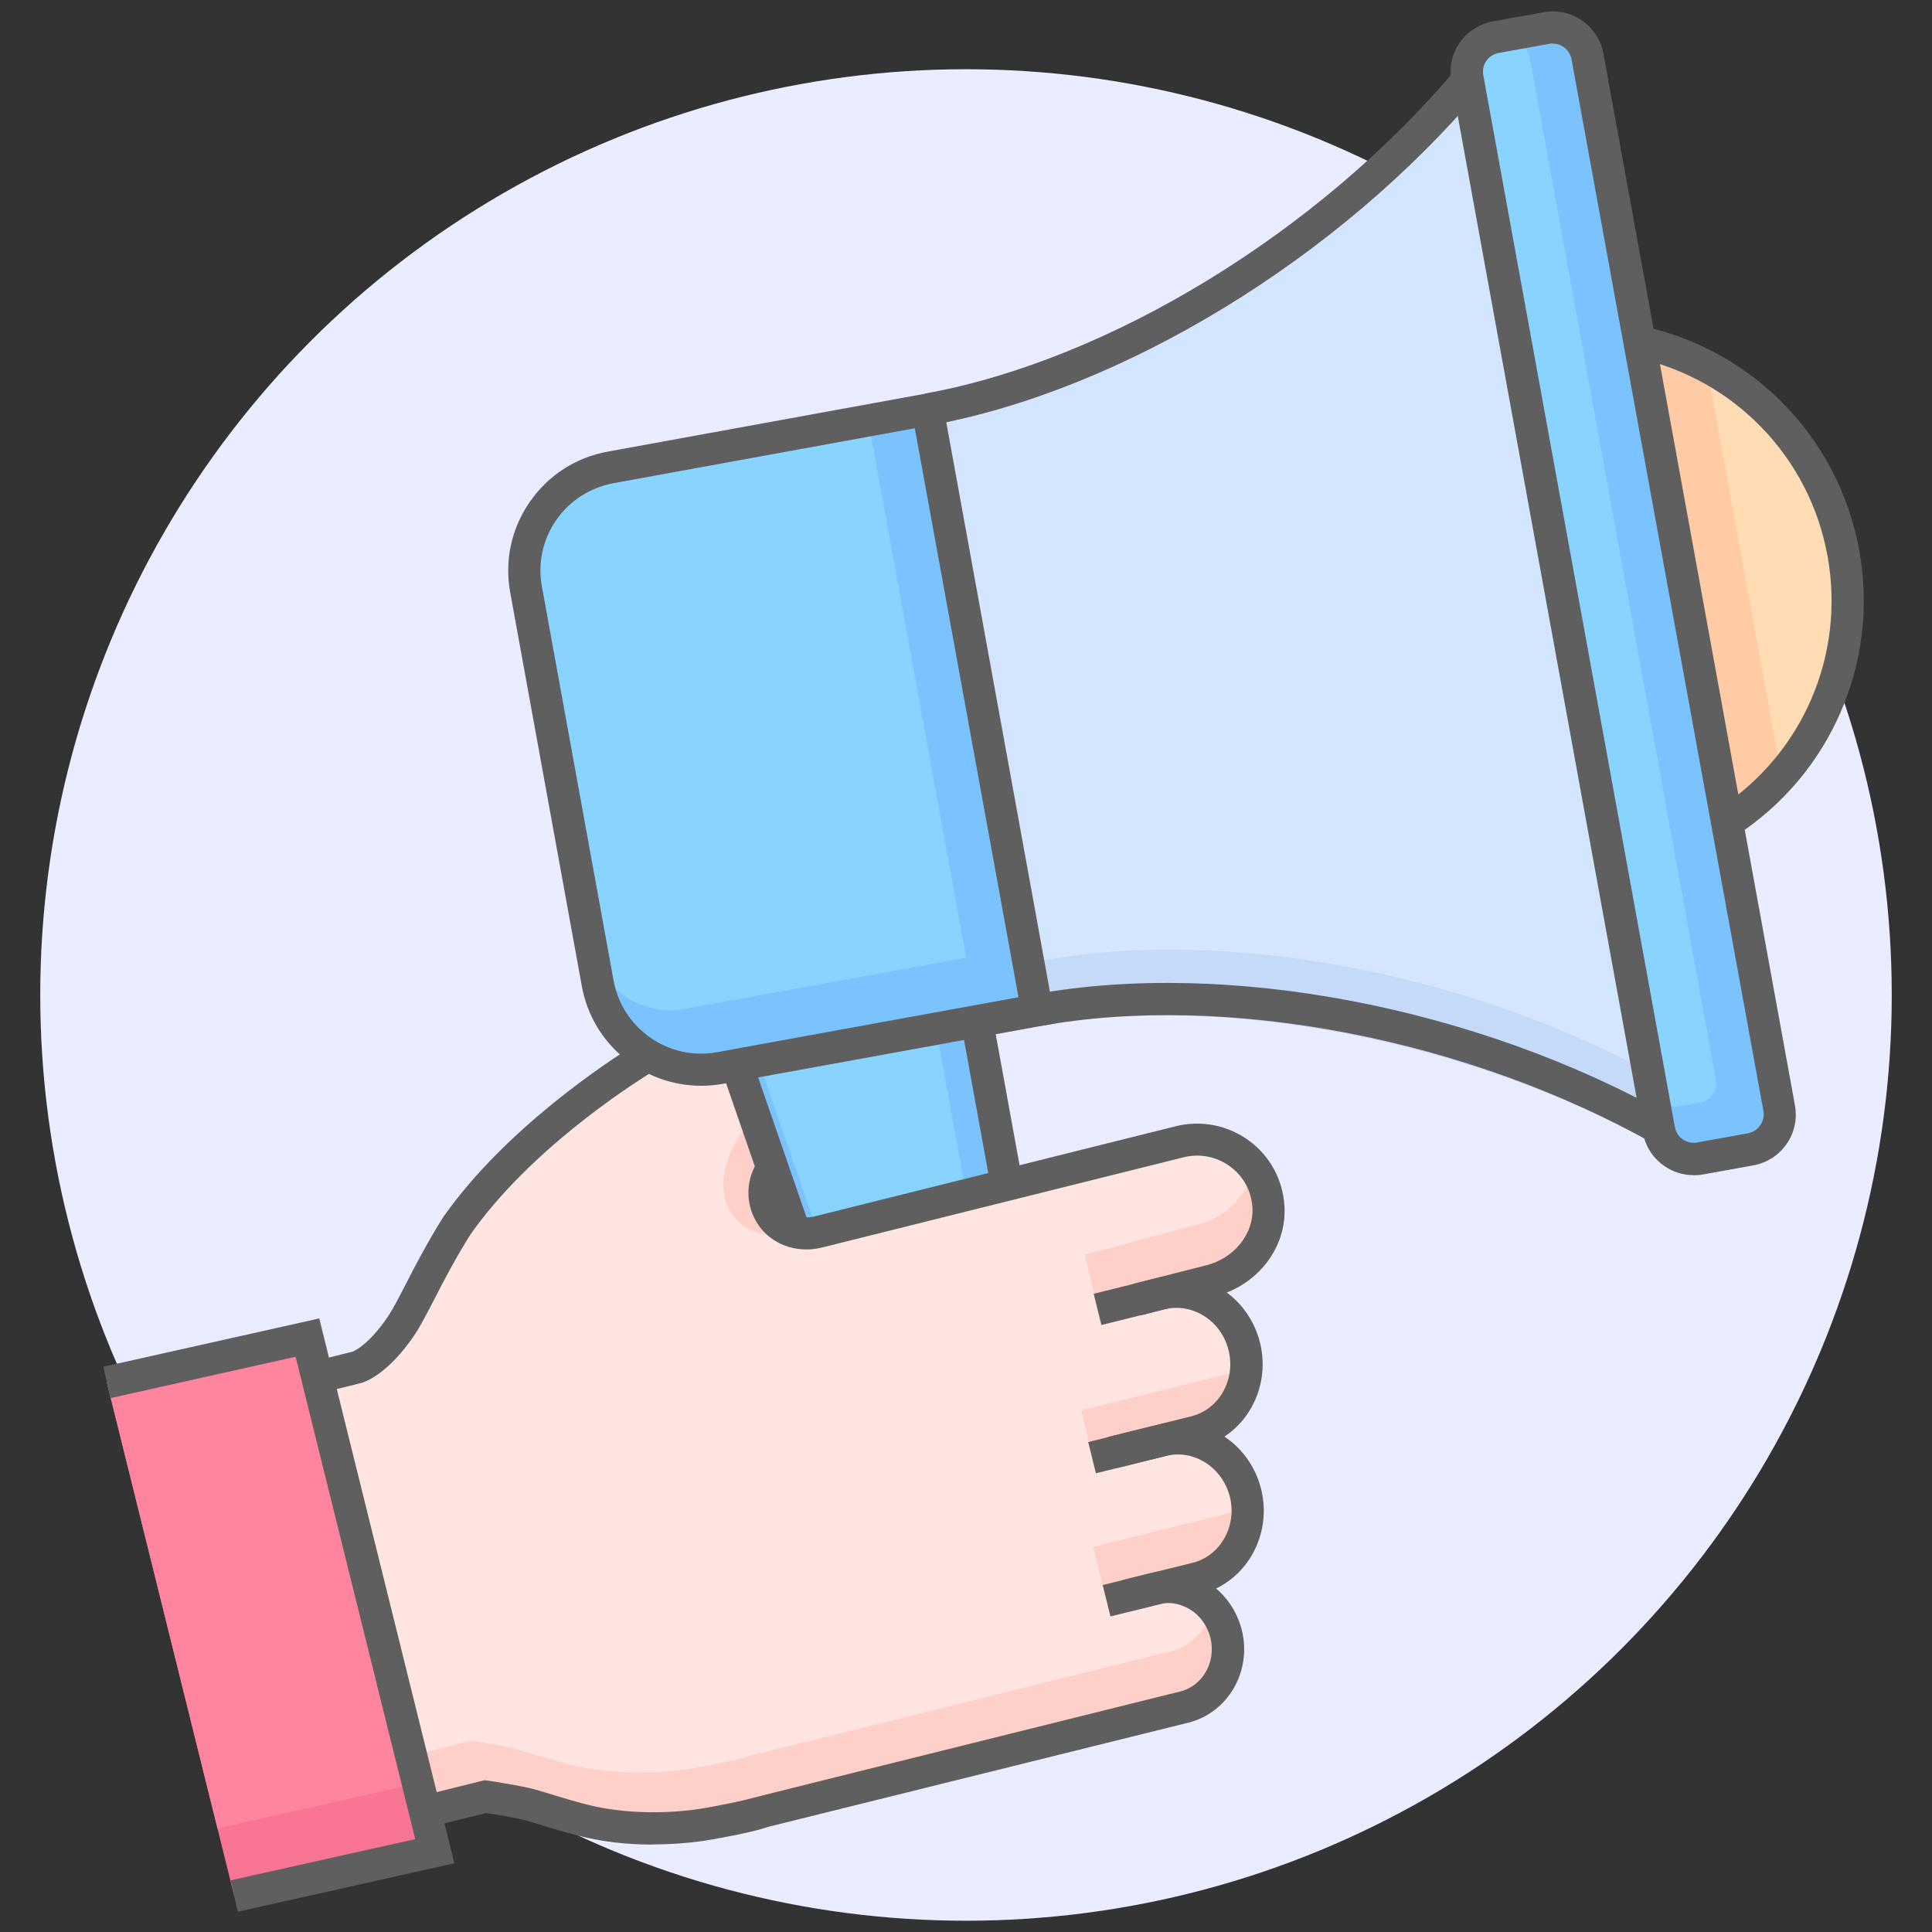 <?xml version="1.0" encoding="UTF-8"?><svg id="a" xmlns="http://www.w3.org/2000/svg" width="120" height="120" viewBox="0 0 120 120"><rect x="0" y="0" width="120" height="120" fill="#333333" stroke="none"/><defs><style>.b{fill:#5f5f5f;}.c{fill:#ffdcb4;}.d{fill:#eaecff;}.e{fill:#c5d9f9;}.f{fill:#89d3ff;}.g{fill:#d4e6ff;}.h{fill:#7bc3ff;}.i{fill:#ffe5e1;}.j{fill:#f97594;}.k{fill:#ff859e;}.l{fill:#ffd0ca;}.m{fill:#ffcba4;}</style></defs><circle class="d" cx="60" cy="61.8" r="57.5"/><polygon class="j" points="19.09 83.08 6.64 85.87 14.55 117.77 27.01 114.98 19.09 83.08"/><polygon class="k" points="19.08 83.04 6.64 85.87 13.51 113.57 25.96 110.75 19.08 83.04"/><path class="l" d="M19.7,85.53l3.37-.84v-.3c.5-.38,1.14-1.01,1.85-2.06.33-.49.72-1.23,1.16-2.09.59-1.15,1.33-2.58,2.31-4.14,3.84-5.46,11.13-10.41,13.01-11.19.97,1.05,4.03,1.9,4.58,1.32l2.38,5.92c-.96.82-1.16,2.25-.47,3.31.21.32.49.6.82.8.58.35,1.27.46,1.93.29l22.63-5.65c1.15-.29,2.35-.11,3.37.51.12.07.23.15.35.23,1.06.78,1.71,1.98,1.8,3.3.13,2.12-1.39,4.06-3.62,4.61l-.9.26,1.7,1.59c.64.6,1.09,1.36,1.3,2.22.43,1.74-.18,3.55-1.56,4.6l-1.32,1,1.31,1.01c.83.64,1.4,1.5,1.65,2.49.48,1.93-.36,3.94-2.03,4.89l-1.47.83,1.21,1.17c.52.51.91,1.17,1.08,1.87.24.98.11,1.99-.39,2.86-.49.86-1.28,1.47-2.21,1.7l-26.16,6.49-.07.02c-.52.19-1.59.43-3.27.72-.62.11-1.28.19-1.95.24-1.59.12-3.13.06-4.59-.18-1.11-.18-2.16-.5-3.38-.86l-1.19-.35c-.6-.18-2.1-.42-2.55-.49l-.25-.04-3.75.93-6.7-26.99Z"/><path class="i" d="M29.54,108.16c.45.07,1.95.31,2.55.49l1.19.35c1.22.37,2.28.68,3.38.86,1.45.23,3,.29,4.59.18.67-.05,1.33-.13,1.95-.24,1.68-.29,2.75-.53,3.27-.72l.07-.02,26.16-6.49c.93-.23,1.72-.83,2.21-1.7.18-.32.3-.67.38-1.02-.07-.08-.14-.17-.21-.24l-1.21-1.17,1.47-.83c1.68-.95,2.52-2.96,2.03-4.89-.24-.99-.81-1.85-1.65-2.49l-1.31-1.01,1.32-1c1.38-1.05,1.99-2.86,1.56-4.6-.17-.7-.97-2.72-1.44-3.26-3.53-.44-7.45.68-7.81.34l-.66-2.77,6.95-1.85c1.86-.46,3.21-1.89,3.54-3.59-.25-.32-.52-.61-.85-.86-.11-.08-.23-.16-.35-.23-1.02-.61-2.21-.79-3.37-.51l-22.63,5.65c-.48.12-.97.09-1.43-.06l-.82.27c-3.94.05-4.96-4.29-.89-8.08l-.94-2.24s-2.21-.26-4.66-1.84c-1.03.05-9.67,6.05-13.52,11.5-.98,1.56-1.72,2.99-2.31,4.14-.44.86-.83,1.6-1.16,2.09-.71,1.04-1.34,1.68-1.83,2.06v.3s-3.39.84-3.39.84l5.84,23.52,3.75-.93.25.04Z"/><path class="l" d="M67.3,86.36h9.92v.77c0,.97-.79,1.75-1.75,1.75h-8.16v-2.53h0Z" transform="translate(-18.97 19.98) rotate(-13.93)"/><path class="l" d="M68.05,94.84h9.92v.77c0,.97-.79,1.75-1.75,1.75h-8.16v-2.53h0Z" transform="translate(-20.99 20.41) rotate(-13.93)"/><path class="h" d="M41.22,27.51h20.02v37.92h-20.02c-3.6,0-6.53-2.93-6.53-6.53v-24.86c0-3.6,2.93-6.53,6.53-6.53Z" transform="translate(-7.55 9.34) rotate(-10.32)"/><path class="f" d="M40.91,27.67h16.22v34.13h-17.76c-2.76,0-4.99-2.24-4.99-4.99v-22.61c0-3.6,2.93-6.53,6.53-6.53Z" transform="translate(-7.27 8.92) rotate(-10.32)"/><path class="e" d="M91.01,5.87c-8.43,10.01-21.67,18.39-33.65,20.57l6.79,37.31c12.03-2.19,27.44,1.01,38.87,7.46L91.01,5.87Z"/><path class="g" d="M91.01,5.87c-8.14,9.67-20.77,17.79-32.41,20.3l6.1,33.49c11.55-2.1,26.23.81,37.46,6.79l-11.14-60.59Z"/><path class="h" d="M99.21,1.45h3.21c1.21,0,2.19.98,2.19,2.19v66.41c0,1.21-.98,2.19-2.19,2.19h-3.21c-1.21,0-2.19-.98-2.19-2.19V3.64c0-1.21.98-2.19,2.19-2.19Z" transform="translate(-4.97 18.66) rotate(-10.32)"/><rect class="f" x="97.03" y="2.14" width="3.79" height="67" rx="1.21" ry="1.21" transform="translate(-4.78 18.3) rotate(-10.32)"/><polygon class="h" points="45.76 67.15 49.42 77.23 62.32 74.08 60.68 64.43 45.76 67.15"/><polygon class="f" points="60.05 74.34 58.18 64.09 47.18 66.09 50.88 76.82 60.05 74.34"/><path class="m" d="M101.83,20.98l5.44,29.85c5.4-3.5,8.46-10.01,7.23-16.74s-6.38-11.74-12.67-13.11Z"/><path class="c" d="M105.96,22.5l4.64,25.46c3.24-3.65,4.84-8.69,3.9-13.86-.94-5.17-4.22-9.33-8.54-11.6Z"/><polygon class="b" points="14.77 118.74 14.33 116.79 25.79 114.23 18.36 84.27 6.86 86.84 6.42 84.89 19.83 81.89 28.22 115.73 14.77 118.74"/><path class="b" d="M69.3,91.19l-.48-1.94,5.17-1.28c1.73-.43,2.77-2.27,2.32-4.1-.22-.89-.76-1.65-1.52-2.13-.75-.47-1.62-.62-2.44-.42l-3.94.98-.48-1.94,3.94-.98c1.36-.34,2.78-.1,3.99.67,1.2.76,2.05,1.94,2.4,3.34.72,2.9-.97,5.83-3.78,6.53l-5.17,1.28Z"/><path class="b" d="M68.97,100.39l-.48-1.94,5.58-1.38c1.73-.43,2.77-2.27,2.32-4.1-.46-1.83-2.24-2.97-3.97-2.54l-4.35,1.08-.48-1.94,4.35-1.08c2.81-.69,5.67,1.1,6.39,4,.72,2.9-.97,5.83-3.78,6.53l-5.58,1.38Z"/><path class="b" d="M19.94,86.5l-.48-1.94,2.45-.61s.94-.34,2.18-2.17c.3-.44.67-1.16,1.1-1.99.6-1.17,1.35-2.62,2.35-4.21,3.89-5.52,10.22-9.66,12.07-10.8l1.05,1.7c-1.77,1.09-7.82,5.04-11.45,10.21-.93,1.48-1.66,2.89-2.24,4.02-.48.92-.86,1.66-1.22,2.2-1.67,2.47-3.09,2.93-3.35,3l-2.46.61Z"/><path class="b" d="M70.85,81.69l-.49-1.94,4.56-1.16c1.74-.43,2.97-1.97,2.87-3.58-.06-1.04-.56-1.95-1.39-2.56-.83-.61-1.88-.82-2.88-.57l-22.48,5.61c-1.43.35-2.9-.11-3.76-1.17-1.21-1.5-1.02-3.66.44-4.92l1.3,1.52c-.63.55-.71,1.49-.18,2.15.37.46,1.06.65,1.72.49l22.48-5.61c1.58-.39,3.23-.06,4.54.9,1.3.95,2.1,2.43,2.2,4.05.16,2.6-1.68,4.97-4.38,5.64l-4.56,1.16Z"/><path class="b" d="M40.54,114.57c-1.09,0-2.15-.08-3.17-.25-1.18-.19-2.28-.52-3.54-.9-.36-.11-.75-.23-1.16-.35-.49-.14-1.8-.36-2.47-.46l-3.56.88-.48-1.94,3.95-.98.2.03c.22.03,2.16.33,2.93.55.42.12.8.24,1.17.35,1.25.38,2.23.67,3.28.84,1.38.22,2.84.28,4.35.17.63-.05,1.26-.12,1.85-.23,1.02-.18,1.82-.35,2.37-.48,0-.02,27.05-6.74,27.05-6.74,1.4-.35,2.24-1.84,1.87-3.34-.18-.72-.63-1.36-1.24-1.74-.19-.12-.41-.22-.68-.31-.41-.12-.85-.14-1.29-.03l-1.76.44-.48-1.94,1.76-.44c.78-.19,1.61-.17,2.38.06.46.15.83.32,1.15.53,1.03.65,1.8,1.72,2.11,2.95.64,2.57-.86,5.15-3.33,5.76l-26.09,6.47c-.51.18-1.48.43-3.47.78-.66.12-1.35.2-2.05.25-.55.04-1.1.06-1.65.06Z"/><path class="b" d="M57.8,26.42l-.36-1.97c11.5-2.09,24.48-10.04,33.06-20.23l1.53,1.29c-8.86,10.53-22.3,18.73-34.24,20.91Z"/><path class="b" d="M102.8,71.08c-11.65-6.57-26.64-9.45-38.2-7.35l-.36-1.97c11.99-2.19,27.52.79,39.54,7.57l-.98,1.74Z"/><path class="b" d="M43.55,67.44c-3.57,0-6.75-2.55-7.41-6.18l-4.45-24.46c-.36-1.98.07-3.98,1.22-5.63,1.14-1.65,2.86-2.76,4.84-3.12l20.67-3.77,7.15,39.28-20.67,3.76c-.45.08-.91.12-1.35.12ZM56.82,26.6l-18.71,3.41c-1.45.27-2.72,1.08-3.56,2.29-.84,1.21-1.16,2.68-.89,4.14l4.45,24.46c.27,1.45,1.08,2.72,2.3,3.56,1.21.84,2.69,1.16,4.14.89l18.71-3.41-6.44-35.34Z"/><path class="b" d="M105.18,72.99c-.64,0-1.27-.19-1.81-.57-.7-.49-1.17-1.21-1.32-2.05L90.15,5.04c-.32-1.73.83-3.39,2.57-3.71l3.16-.57c1.74-.32,3.39.84,3.71,2.57l11.9,65.34c.31,1.73-.84,3.39-2.57,3.71,0,0-3.16.57-3.16.57-.19.04-.39.05-.58.05ZM96.45,2.7c-.07,0-.14,0-.21.02l-3.16.57c-.31.06-.58.23-.76.49-.18.26-.25.58-.19.89l11.9,65.34c.06.31.23.58.49.76.26.18.58.25.89.19l3.16-.57c.64-.12,1.07-.74.96-1.38L97.61,3.68c-.06-.31-.23-.58-.49-.76-.2-.14-.43-.21-.67-.21Z"/><rect class="b" x="46.56" y="65.85" width="2" height="11.01" transform="translate(-20.7 19.45) rotate(-19.07)"/><rect class="b" x="60.58" y="63.35" width="2" height="10.06" transform="translate(-11.25 12.14) rotate(-10.32)"/><path class="b" d="M107.81,51.93l-1.09-1.68c5.25-3.4,7.91-9.57,6.79-15.72-1.12-6.15-5.79-10.98-11.9-12.32l.43-1.95c6.9,1.51,12.17,6.97,13.44,13.91,1.26,6.94-1.75,13.91-7.67,17.75Z"/></svg>